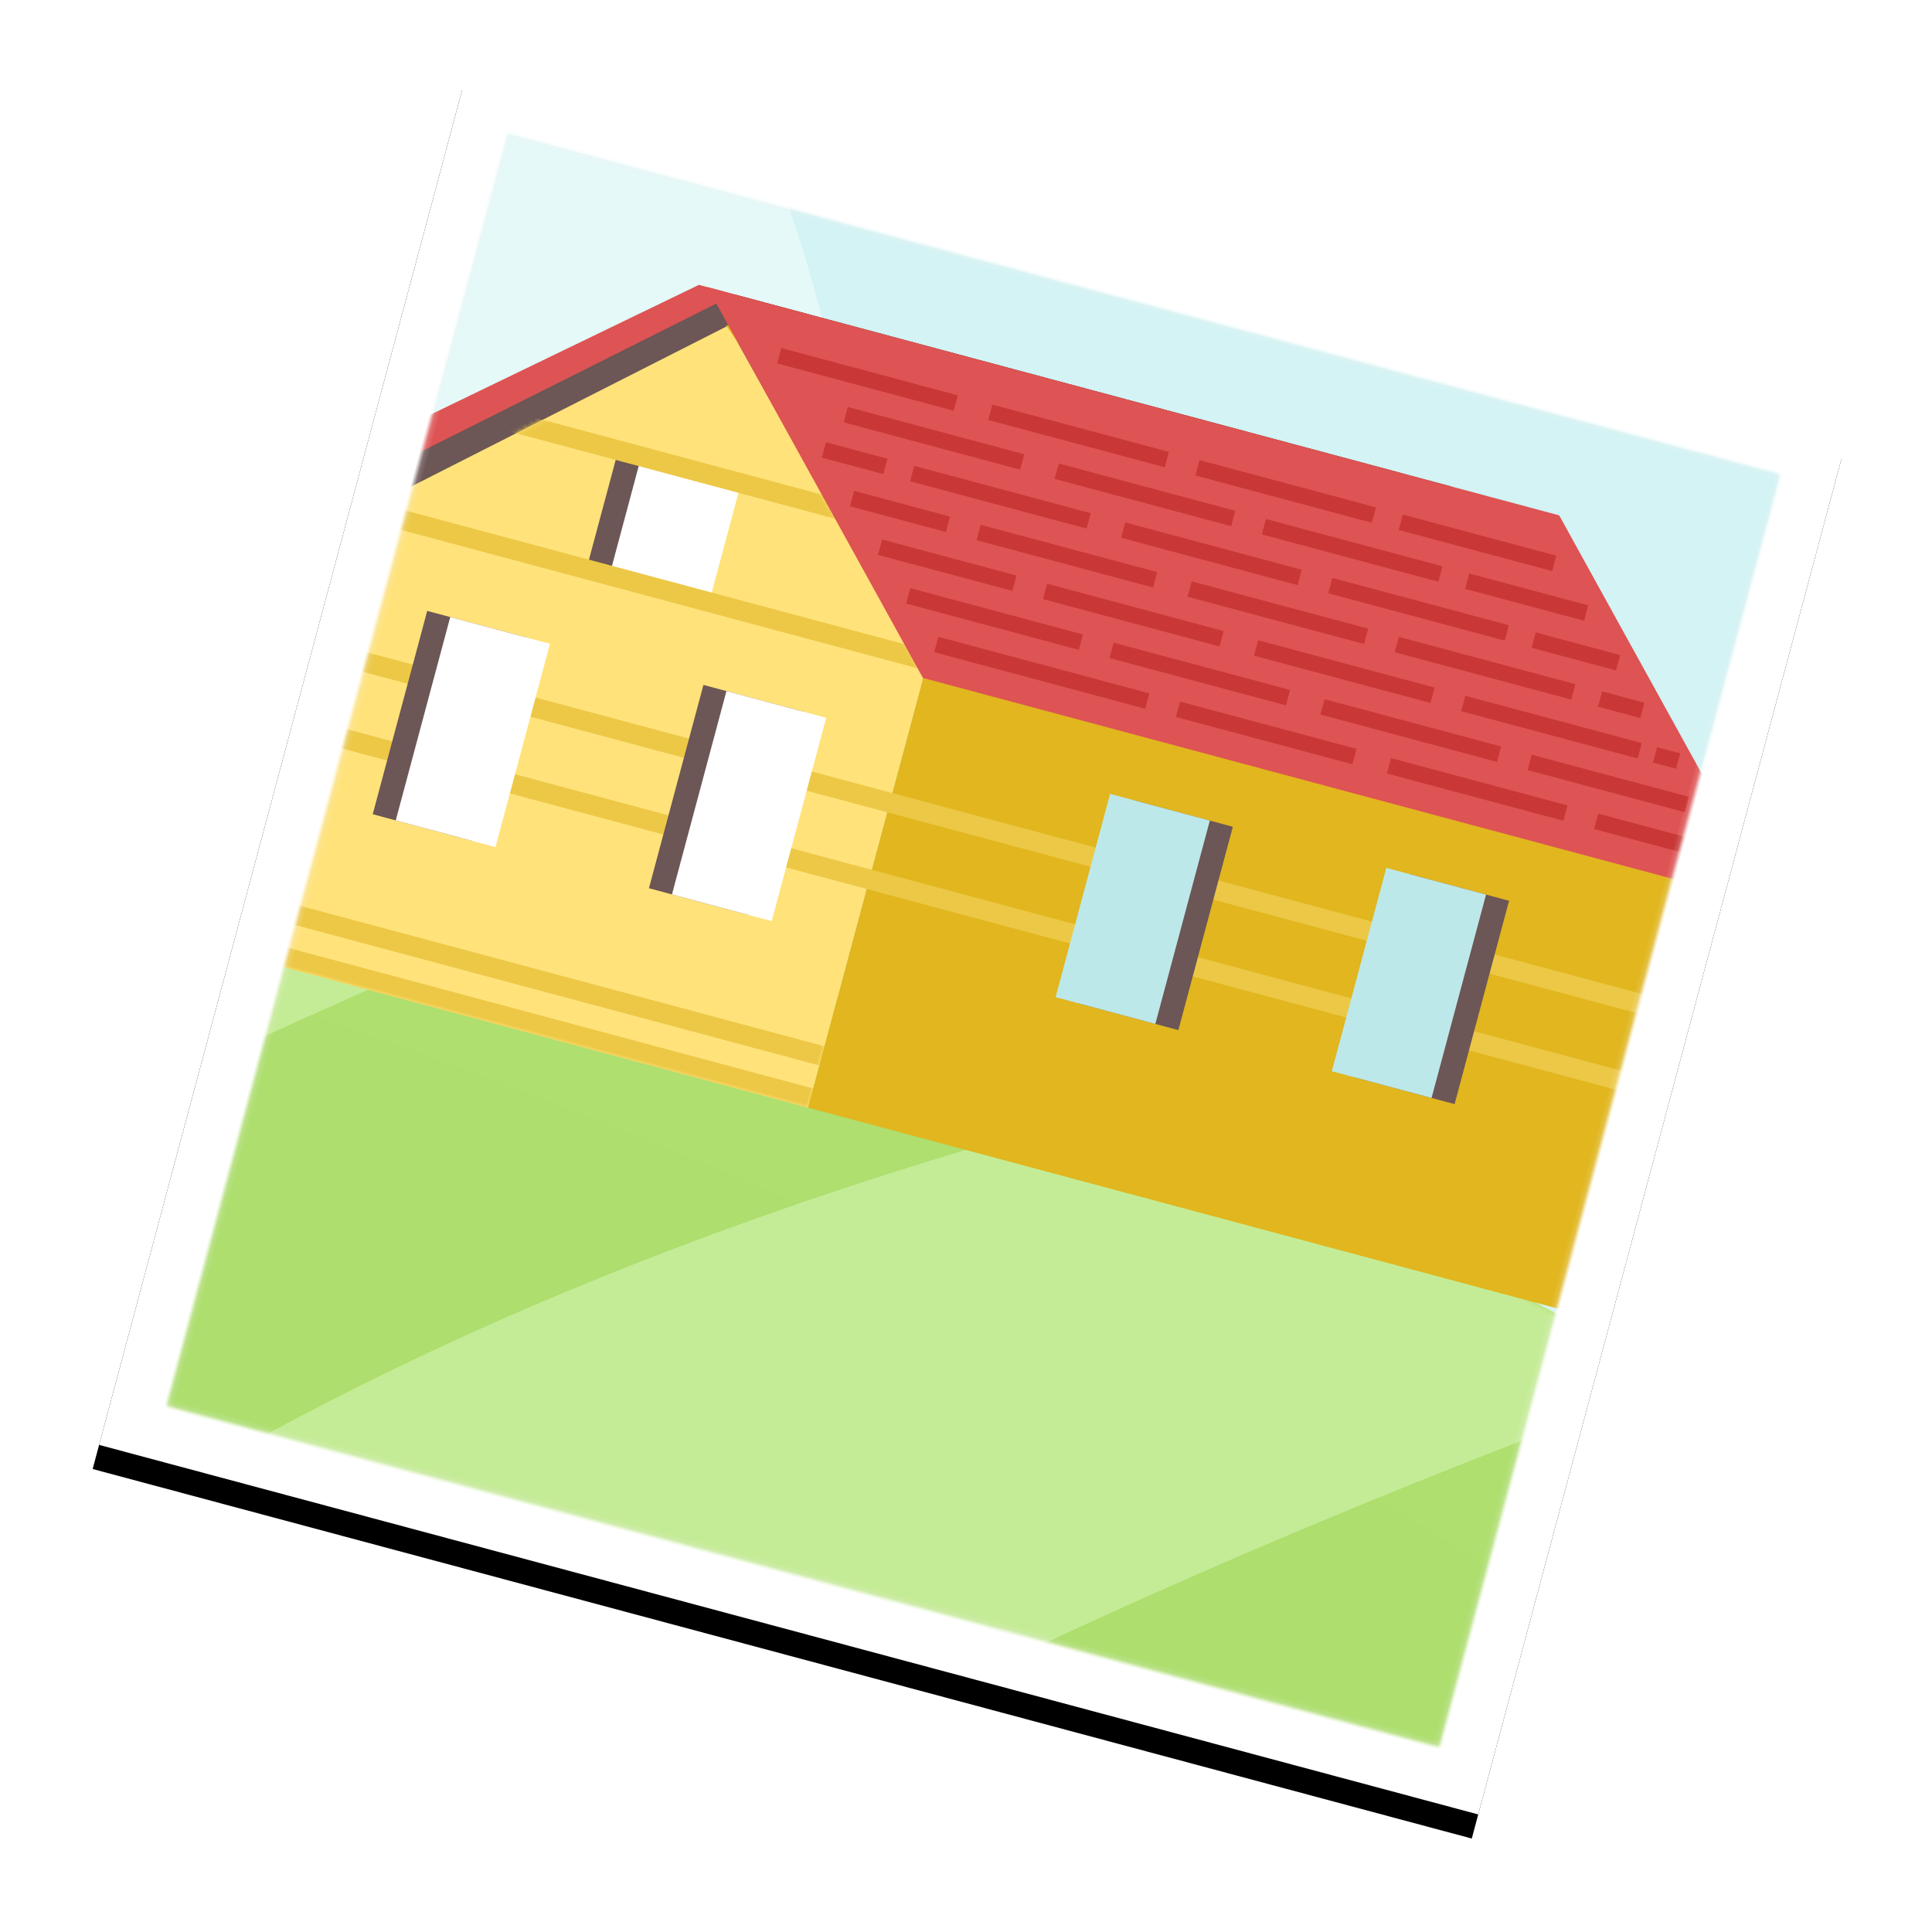 <svg xmlns="http://www.w3.org/2000/svg" xmlns:xlink="http://www.w3.org/1999/xlink" width="387" height="387" viewBox="0 0 387 387">
    <defs>
        <path id="b" d="M0 0h286v286H0z"/>
        <filter id="a" width="122.7%" height="122.7%" x="-11.4%" y="-9.6%" filterUnits="objectBoundingBox">
            <feOffset dy="5" in="SourceAlpha" result="shadowOffsetOuter1"/>
            <feGaussianBlur in="shadowOffsetOuter1" result="shadowBlurOuter1" stdDeviation="10"/>
            <feColorMatrix in="shadowBlurOuter1" values="0 0 0 0 0.549 0 0 0 0 0.767 0 0 0 0 0.81 0 0 0 0.199 0"/>
        </filter>
        <path id="c" d="M11.172 11.172h263.656v263.656H11.172z"/>
        <path id="e" d="M0 0h2211.693v525.078H0z"/>
        <ellipse id="g" cx="1048.396" cy="578.929" rx="990.025" ry="397.323"/>
        <ellipse id="i" cx="559.288" cy="224.352" rx="559.288" ry="224.352"/>
        <path id="k" d="M0 57.575L64.132 0l56 57.575v89.606H0z"/>
    </defs>
    <g fill="none" fill-rule="evenodd" transform="rotate(15 -3.094 363.108)">
        <use fill="#000" filter="url(#a)" xlink:href="#b"/>
        <use fill="#FFF" xlink:href="#b"/>
        <path fill="#F2F2F2" d="M11.172 11.172h263.656v263.656H11.172z"/>
        <mask id="d" fill="#fff">
            <use xlink:href="#c"/>
        </mask>
        <use fill="#F2F2F2" xlink:href="#c"/>
        <g mask="url(#d)">
            <g transform="translate(-1615.453 -189.922)">
                <mask id="f" fill="#fff">
                    <use xlink:href="#e"/>
                </mask>
                <use fill="#BDE8E9" xlink:href="#e"/>
                <ellipse cx="1332.187" cy="726.756" fill="#D3F3F4" mask="url(#f)" rx="912.92" ry="790.402"/>
                <ellipse cx="947.925" cy="324.992" fill="#E4F9F8" mask="url(#f)" rx="777.673" ry="388.637"/>
                <g fill="#FFF" mask="url(#f)" opacity=".5">
                    <path d="M1760.677-6.928l4.388-.004-823.552 456.503-2.7-4.871zM1773.519-10.946l2.155.87L969.27 478.793l-2.868-4.774z"/>
                </g>
                <g fill="#FFF" mask="url(#f)" opacity=".258">
                    <path d="M1665.134 409.72c0-93.15-82.585-168.661-184.46-168.661-101.874 0-184.46 75.512-184.46 168.661"/>
                </g>
                <g mask="url(#f)">
                    <g transform="translate(-38.983 120.927)">
                        <mask id="h" fill="#fff">
                            <use xlink:href="#g"/>
                        </mask>
                        <use fill="#67B183" transform="rotate(11 1048.396 578.929)" xlink:href="#g"/>
                        <ellipse cx="805.949" cy="595.07" fill="#9BCE9B" mask="url(#h)" opacity=".67" rx="814.831" ry="362.577" style="mix-blend-mode:lighten" transform="rotate(22 805.949 595.07)"/>
                        <g mask="url(#h)" opacity=".4">
                            <path fill="#FBFF84" d="M1168.293 103.244c192.354 265.771 274.816 471.6 247.385 617.49-27.43 145.887 23.15 149.27 151.744 10.149 44.465-198.118-36.733-407.331-243.595-627.639-206.861-220.307-258.706-220.307-155.534 0z" style="mix-blend-mode:soft-light"/>
                        </g>
                    </g>
                </g>
                <g mask="url(#f)">
                    <g transform="translate(1053.339 345.279)">
                        <mask id="j" fill="#fff">
                            <use xlink:href="#i"/>
                        </mask>
                        <use fill="#AEDF6F" xlink:href="#i"/>
                        <ellipse cx="488.482" cy="257.766" fill="#186308" mask="url(#j)" opacity=".1" rx="559.288" ry="224.352" style="mix-blend-mode:multiply"/>
                        <g fill="#E7FFCF" mask="url(#j)" opacity=".4">
                            <path d="M499.855-110.907C311.723 21.117 207.444 139.266 187.019 243.54c-20.426 104.273-52.798 94.446-97.117-29.48C113.147 70.731 217.509-49.986 402.987-148.092c185.478-98.105 217.767-85.71 96.868 37.185z" style="mix-blend-mode:soft-light"/>
                            <path d="M683.093-40.57C494.96 91.457 390.68 209.606 370.256 313.879c-20.425 104.273-52.797 94.446-97.116-29.48C296.385 141.07 400.746 20.352 586.225-77.753c185.478-98.106 217.767-85.711 96.868 37.184z" style="mix-blend-mode:soft-light"/>
                            <path d="M871.21 31.642C683.077 163.667 578.798 281.816 558.373 386.09c-20.425 104.273-52.797 94.447-97.116-29.48C484.502 213.282 588.863 92.564 774.34-5.541c185.479-98.106 217.768-85.71 96.869 37.184zM1165.572 31.642C977.439 163.667 873.16 281.816 852.735 386.09c-20.425 104.273-52.797 94.447-97.116-29.48C778.864 213.282 883.225 92.564 1068.703-5.541c185.479-98.106 217.768-85.71 96.869 37.184z" style="mix-blend-mode:soft-light"/>
                        </g>
                    </g>
                </g>
            </g>
            <path fill="#DE5353" d="M200.84 30.452H55.913l-74.651 64.441h157.573z"/>
            <path fill="#6C5656" d="M211.978 30.452H63.305L-9.19 94.893h159.04z"/>
            <g transform="translate(-.44 36.816)">
                <mask id="l" fill="#fff">
                    <use xlink:href="#k"/>
                </mask>
                <use fill="#FFE27A" xlink:href="#k"/>
                <path fill="#6C5656" d="M49.326 29.436h20.685v24.663H49.326z" mask="url(#l)"/>
                <path fill="#FFF" d="M54.099 29.436h20.685v24.663H54.099z" mask="url(#l)"/>
                <path fill="#ECC846" d="M0 143.203h120.927v3.978H0zM0 134.452h120.927v3.978H0zM3.182 52.508h116.154v3.978H3.182zM3.182 27.845h116.154v3.978H3.182z" mask="url(#l)"/>
            </g>
            <path fill="#E1B61E" d="M63.206 36.816l82.74 1.592 136.042 47.734v97.855H119.691V86.142z"/>
            <path fill="#ECC846" d="M-.44 118.76h282.428v3.979H-.44zM-.44 134.672h282.428v3.978H-.44z"/>
            <path fill="#6C5656" d="M20.245 107.623H40.93v42.165H20.245z"/>
            <path fill="#FFF" d="M25.019 107.623h20.685v42.165H25.019z"/>
            <path fill="#6C5656" d="M77.526 107.623H98.21v42.165H77.526z"/>
            <path fill="#FFF" d="M82.3 107.623h20.685v42.165H82.3z"/>
            <path fill="#6C5656" d="M166.63 107.623h20.685v42.165H166.63z"/>
            <path fill="#BDE8E9" d="M161.857 107.623h20.685v42.165h-20.685z"/>
            <path fill="#6C5656" d="M223.912 107.623h20.685v42.165h-20.685z"/>
            <path fill="#BDE8E9" d="M219.138 107.623h20.685v42.165h-20.685z"/>
            <path fill="#DE5353" d="M57.637 30.452h176.676l61.996 64.441H119.632z"/>
            <g fill="#C93737">
                <path d="M75.14 38.408h36.596v3.182H75.139v-3.182zm15.91 7.955h36.597v3.183H91.051v-3.183zm15.912 7.956h36.597v3.182h-36.597V54.32zm-18.298 0h12.73v3.182h-12.73V54.32zm7.956 7.956h19.89v3.182H96.62v-3.182zm7.956 7.955h27.845v3.183h-27.845V70.23zm7.955 7.956h35.801v3.182h-35.8v-3.182zm7.956 7.956h43.756v3.182h-43.756v-3.182zm2.387-23.867h36.596v3.182h-36.596v-3.182zm15.911 7.955h36.597v3.183h-36.597V70.23zm15.912 7.956h36.596v3.182h-36.596v-3.182zm15.911 7.956h36.596v3.182h-36.596v-3.182zm-51.712-47.734h36.596v3.182h-36.596v-3.182zm15.911 7.955h36.597v3.183h-36.597v-3.183zm15.912 7.956h36.596v3.182H150.72V54.32zm15.911 7.956h36.597v3.182H166.63v-3.182zm15.912 7.955h36.596v3.183h-36.596V70.23zm15.911 7.956h36.596v3.182h-36.596v-3.182zm15.912 7.956h36.596v3.182h-36.596v-3.182zm-52.508-47.734h36.596v3.182h-36.596v-3.182zm42.165 0h31.823v3.182h-31.823v-3.182zm15.912 7.955h24.662v3.183h-24.662v-3.183zm15.911 7.956h17.503v3.182h-17.503V54.32zm15.912 7.956h8.75v3.182h-8.75v-3.182zm13.524 7.955h4.774v3.183h-4.774V70.23zm-87.513-23.867h36.597v3.183h-36.597v-3.183zm15.912 7.956h36.596v3.182H193.68V54.32zm15.911 7.956h36.597v3.182H209.59v-3.182zm15.912 7.955h36.596v3.183h-36.596V70.23zm15.911 7.956h32.619v3.182h-32.619v-3.182zm15.912 7.956h24.662v3.182h-24.662v-3.182z"/>
            </g>
            <g fill="#FFF">
                <path d="M200.84-17.283c0-19.332-15.673-35.005-35.005-35.005-19.333 0-35.006 15.673-35.006 35.005" opacity=".678"/>
                <path d="M145.15-17.283c0-8.787-8.549-15.911-19.094-15.911-10.545 0-19.094 7.124-19.094 15.911" opacity=".912"/>
            </g>
        </g>
    </g>
</svg>
